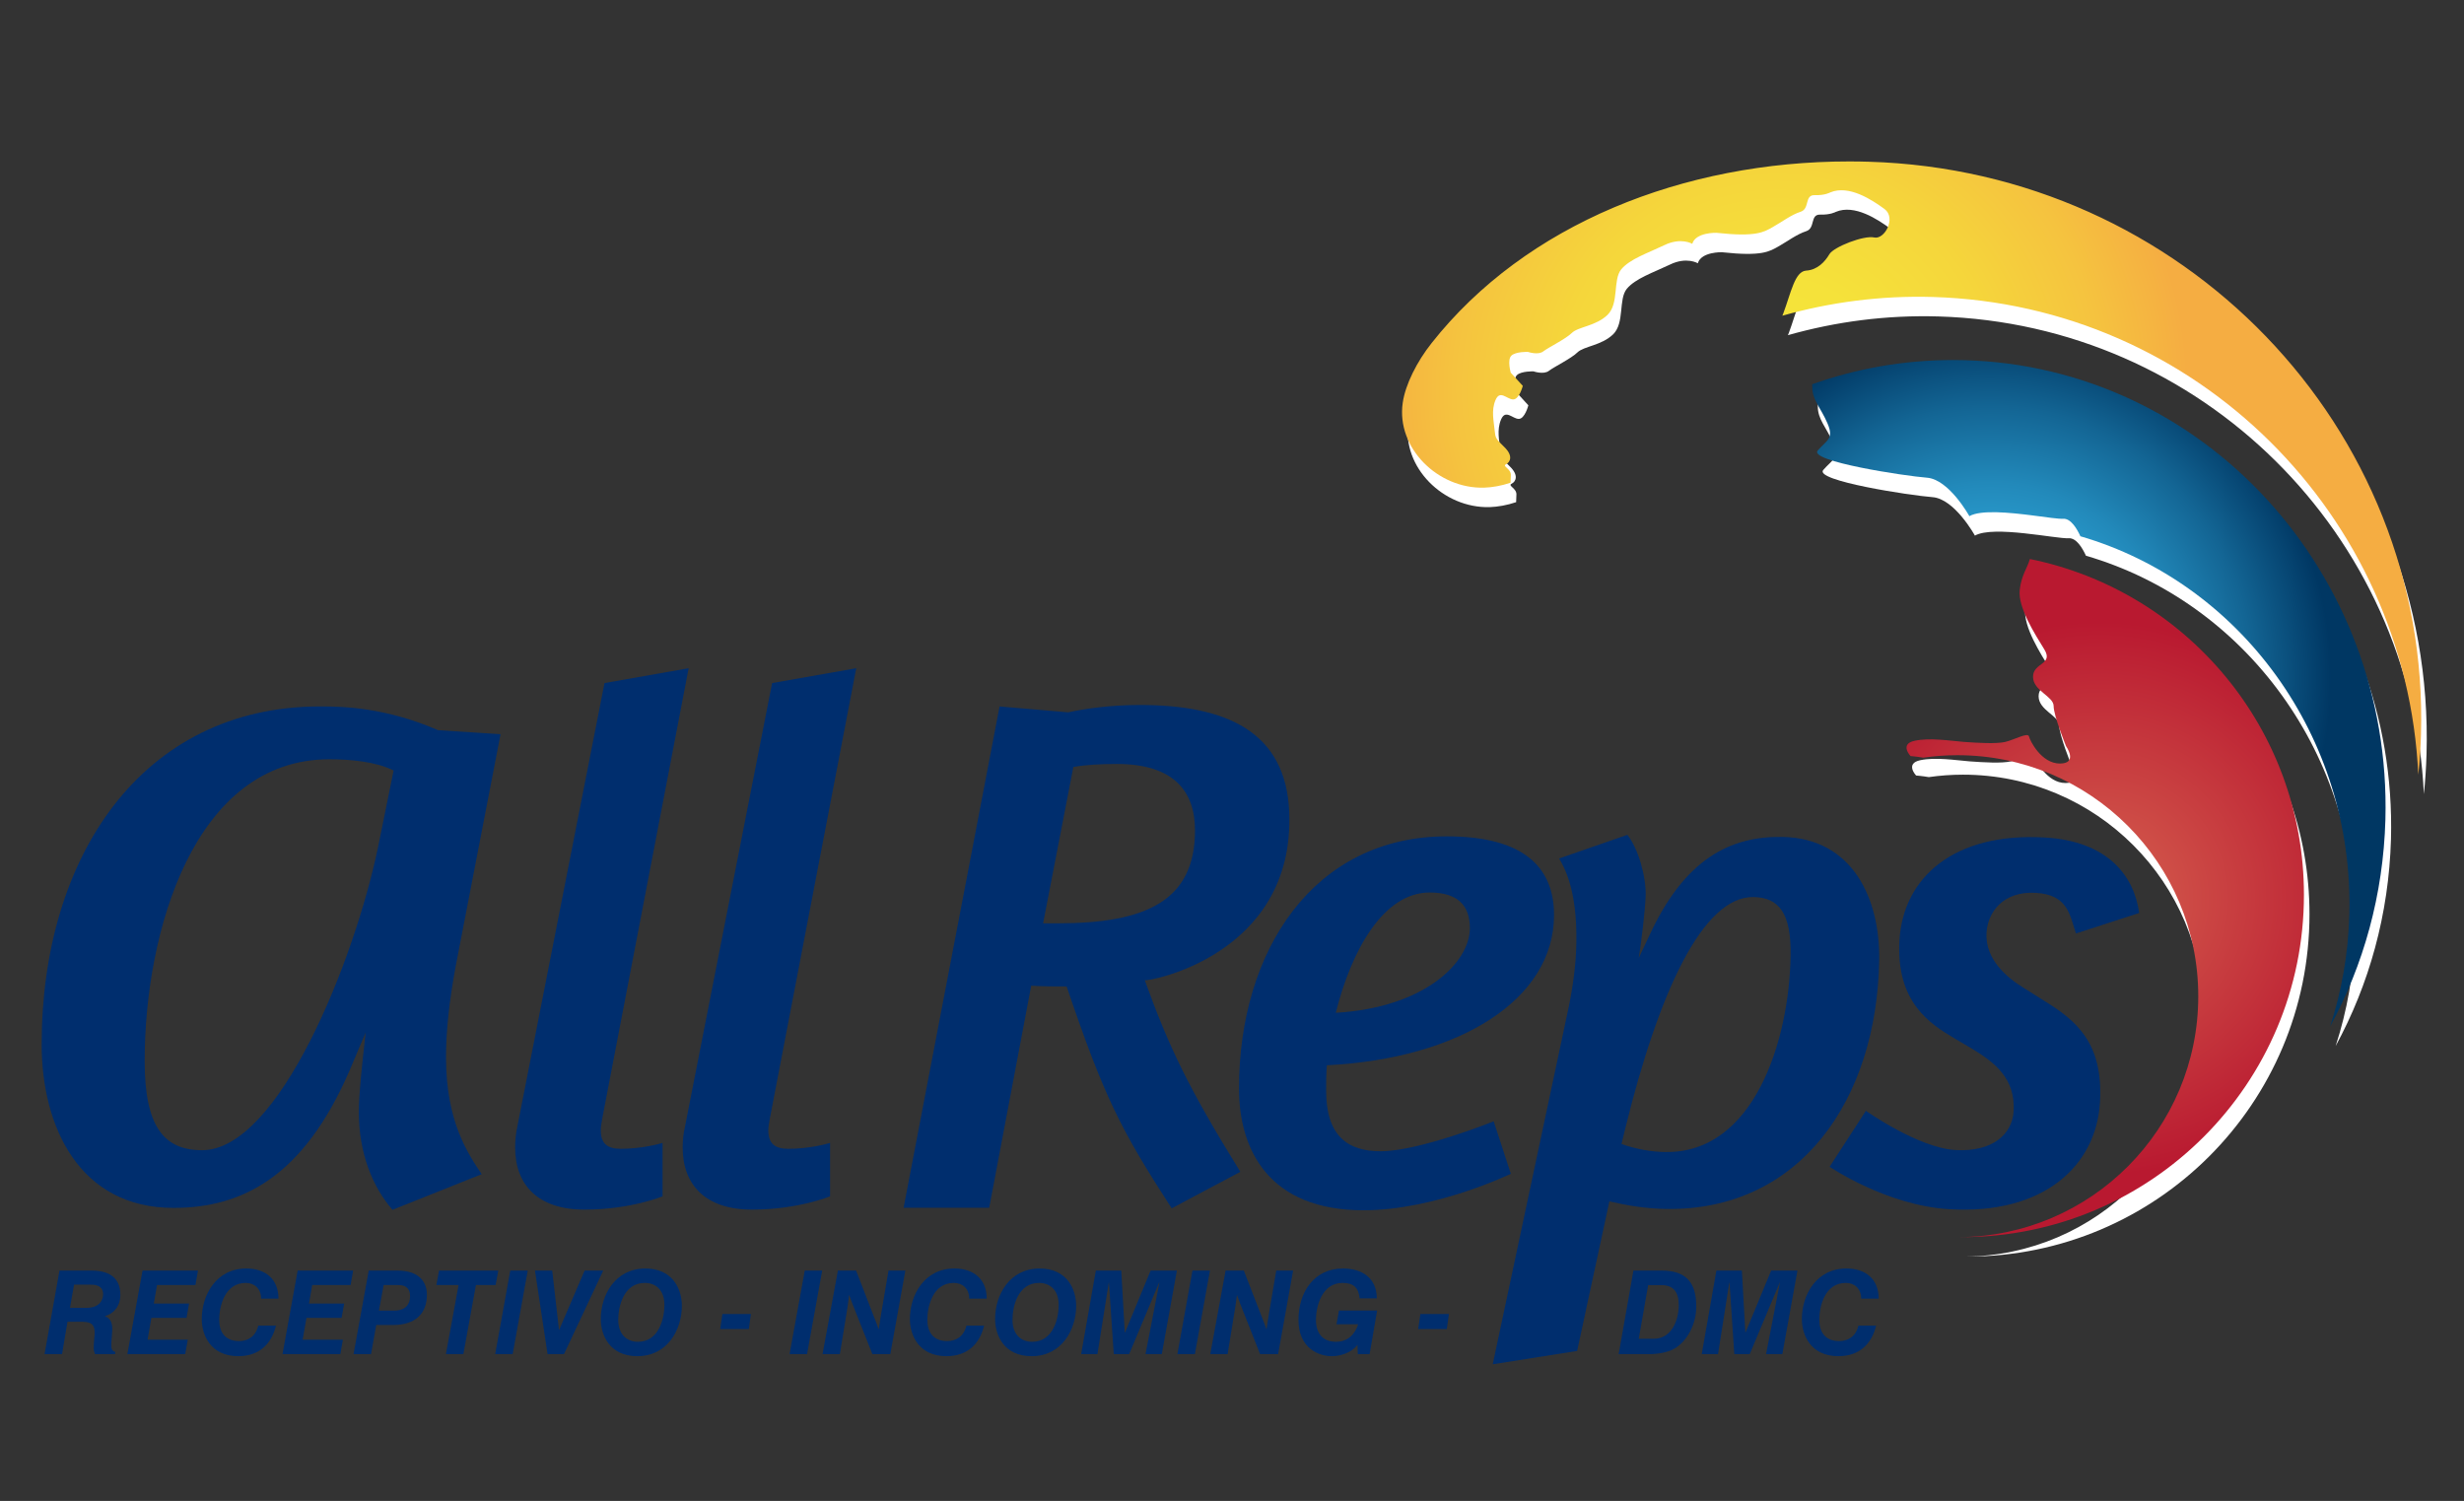 <?xml version="1.0" encoding="utf-8"?>
<!-- Generator: Adobe Illustrator 16.0.0, SVG Export Plug-In . SVG Version: 6.00 Build 0)  -->
<!DOCTYPE svg PUBLIC "-//W3C//DTD SVG 1.1//EN" "http://www.w3.org/Graphics/SVG/1.1/DTD/svg11.dtd">
<svg version="1.1" id="Capa_1" xmlns="http://www.w3.org/2000/svg" xmlns:xlink="http://www.w3.org/1999/xlink" x="0px" y="0px"
	 width="266.5px" height="162.346px" viewBox="0 0 266.5 162.346" enable-background="new 0 0 266.5 162.346" xml:space="preserve">
<rect x="0" y="0" width="266.5" height="162.346" fill="#333333" stroke="none"/>
<g>
	<path fill="#FFFFFF" d="M163.493,52.321c0.448-0.22,0.803-0.897-0.174-1.852c-0.971-0.955-0.971-0.955-1.063-1.87
		c-0.087-0.93-0.386-2.087,0.094-3.223c0.485-1.146,1.232-0.083,1.903-0.067c0.667,0.021,1.05-1.47,1.05-1.47l-1.298-1.42
		c0,0-0.405-1.397,0.058-1.841c0.456-0.451,1.795-0.412,1.795-0.412s1.11,0.389,1.679-0.064c0.573-0.438,2.387-1.315,3.073-1.984
		c0.693-0.678,2.596-0.734,3.864-1.958c1.26-1.238,0.556-3.79,1.474-4.917c0.931-1.125,2.849-1.755,4.669-2.625
		c1.8-0.875,3.014-0.144,3.014-0.144c0.376-1.262,2.608-1.192,2.608-1.192c4.341,0.475,5.141-0.08,6.114-0.627
		c0.97-0.546,1.991-1.325,3.002-1.648c1.013-0.331,0.394-1.828,1.508-1.793c1.113,0.036,1.688-0.294,1.688-0.294
		c2.034-0.862,4.55,0.82,5.87,1.785c1.306,0.961,0.008,3.339-1.106,3.081c-1.107-0.256-4.384,1.021-4.852,1.812
		c-0.469,0.798-1.275,1.698-2.514,1.776c-1.226,0.081-1.631,2.371-2.48,4.654c-0.03,0.075-0.061,0.144-0.096,0.226
		c5.178-1.467,10.642-2.193,16.29-2.026c28.493,0.844,51.188,23.586,52.497,51.663c0.151-1.425,0.244-2.859,0.287-4.317
		c0.979-33.227-25.759-60.981-59.729-61.979c-18.668-0.553-36.7,6.224-47.276,19.618c-1.581,1.989-2.843,4.48-3.123,6.464
		c-0.711,4.867,3.801,9.316,8.805,9.174c0.888-0.032,1.863-0.202,2.857-0.536c0.013-0.335,0.03-0.632,0.031-0.831
		C164.035,52.795,163.036,52.542,163.493,52.321"/>
	<path fill="#FFFFFF" d="M221.719,72.362c0.999,1.647-1.228,1.407-1.228,2.945c0,1.524,2.227,2.104,2.227,3.163
		s1.34,4.341,1.34,4.341s1.338,1.882-0.663,1.882c-2.007,0-3.231-2.467-3.343-2.932c-0.116-0.474-1.563,0.347-2.563,0.59
		c-1.002,0.226-2.895,0.113-4.458,0c-1.561-0.125-3.672-0.474-5.339-0.125c-1.679,0.351-0.451,1.656-0.451,1.656
		s0.668,0.049,1.373,0.172c1.204-0.172,2.438-0.264,3.7-0.264c14.387,0,26.046,11.667,26.046,26.065
		c0,14.342-11.58,25.979-25.899,26.063h0.304c20.456,0,37.023-16.583,37.023-37.04c0-17.938-12.728-32.88-29.638-36.309
		c-0.304,1.052-0.913,1.712-1.101,3.332C218.826,67.781,220.717,70.725,221.719,72.362"/>
	<path fill="#FFFFFF" d="M198.256,47.895c0.72,1.68-0.043,1.772-1.057,2.938c-1.024,1.164,9.419,2.759,11.818,2.94
		c2.396,0.183,4.584,4.16,4.584,4.16c1.992-1.138,8.834,0.369,10.147,0.284c0.82-0.048,1.479,1.05,1.863,1.892
		c17.216,5.011,29.609,21.602,29.084,40.947c-0.113,4.227-0.834,8.274-2.077,12.081c3.617-6.641,5.754-14.241,5.984-22.378
		c0.72-26.746-19.67-48.995-45.545-49.694c-5.764-0.148-11.316,0.772-16.464,2.605c0.004,0.082,0.029,0.156,0.017,0.241
		C196.581,45.348,197.534,46.2,198.256,47.895"/>
	<g>
		<path fill="#002E6E" d="M4.506,112.965c0-20.262,10.824-36.557,30.12-36.557c2.467,0,7.081,0.106,12.759,2.572l6.753,0.433
			l-4.829,24.974c-0.747,3.967-1.07,7.289-1.07,9.968c0,6.969,2.363,10.403,3.861,12.649l-9.648,3.854
			c-2.144-2.459-3.643-6.101-3.643-10.607c0-1.83,0.319-4.827,0.742-8.575l-1.817,4.287c-4.926,11.257-11.469,14.687-18.97,14.687
			C8.579,130.65,4.506,121.859,4.506,112.965 M40.864,91.747l1.71-8.411c-1.954-0.973-4.75-1.212-6.947-1.212
			c-14.624,0-19.981,18.637-19.981,32.646c0,7.075,2.071,9.639,6.211,9.639C30.144,124.409,38.306,103.937,40.864,91.747"/>
		<path fill="#002E6E" d="M71.664,129.4c0,0-3.464,1.435-8.456,1.435c-4.999,0-7.492-2.644-7.492-6.73
			c0-0.729,0.083-1.532,0.239-2.253l9.426-47.969l9.101-1.604l-9.341,48.69c-0.083,0.485-0.162,0.884-0.162,1.294
			c0,1.441,0.726,1.997,2.172,1.997c2.255,0,4.271-0.556,4.511-0.64V129.4z"/>
		<path fill="#002E6E" d="M89.777,129.4c0,0-3.453,1.435-8.45,1.435c-4.997,0-7.492-2.644-7.492-6.73
			c0-0.729,0.082-1.532,0.252-2.253l9.423-47.969l9.098-1.604l-9.341,48.69c-0.083,0.485-0.168,0.884-0.168,1.294
			c0,1.441,0.724,1.997,2.179,1.997c2.259,0,4.266-0.556,4.5-0.64V129.4z"/>
		<path fill="#002E6E" d="M156.481,90.462c8.294,0,11.598,3.317,11.598,8.513c0,9.147-10.231,15.534-24.567,16.247
			c-0.081,0.941-0.081,1.887-0.081,2.758c0,4.887,2.34,6.544,5.882,6.544c4.185,0,12.242-3.236,12.242-3.236l1.853,5.671
			c0,0-8.133,3.947-15.946,3.947c-10.153,0-13.455-6.456-13.455-13.164C134.006,102.844,142.056,90.462,156.481,90.462
			 M144.472,109.547c9.596-0.554,14.505-5.44,14.505-9.153c0-2.441-1.29-3.859-4.348-3.859
			C149.635,96.535,146.175,102.762,144.472,109.547"/>
		<path fill="#002E6E" d="M169.479,109.815c0.696-3.109,0.988-5.745,1.018-7.894c0.095-5.839-1.399-8.26-1.866-9.067l7.381-2.557
			c1.181,1.463,2.051,4.567,1.977,6.626c-0.066,1.669-0.482,5.105-0.747,6.697l1.081-2.291c3.84-8.418,8.793-10.894,14.437-10.805
			c7.644,0.121,10.594,6.723,10.489,13.348c-0.254,15.104-8.584,27.125-23.073,26.891c-2.176-0.033-4.264-0.387-6.109-0.82
			l-3.487,16.177l-9.129,1.444L169.479,109.815z M180.111,124.605c9.582,0.165,13.407-12.015,13.553-21.208
			c0.085-4.629-1.262-6.319-4.001-6.372c-5.479-0.08-10.232,10.228-13.86,24.958l-0.427,1.75
			C176.971,124.317,178.741,124.596,180.111,124.605"/>
		<path fill="#002E6E" d="M231.368,98.75l-6.837,2.217c-0.683-2.027-0.871-4.185-4.328-4.393c-3.616-0.216-5.21,2.149-5.344,4.293
			c-0.182,2.942,2.28,4.912,3.992,5.97l2.246,1.413c3.421,2.114,6.422,4.52,6.03,11.022c-0.427,6.826-6.076,12.13-16.285,11.52
			c-6.833-0.402-12.954-4.592-12.954-4.592l3.922-6.054c0,0,5.646,4.004,9.669,4.244c4.018,0.235,6.148-1.704,6.307-4.163
			c0.217-3.568-2.017-5.289-4.507-6.801l-1.945-1.146c-2.49-1.502-6.303-3.799-5.891-10.621c0.419-6.739,5.887-11.663,15.771-11.07
			C227.889,90.984,230.812,94.661,231.368,98.75"/>
		<path fill="#002E6E" d="M108.112,76.413l7.422,0.634c1.828-0.394,4.539-0.795,7.738-0.795c9.333,0,15.839,2.861,16.169,11.628
			c0.588,15.592-15.548,18.35-15.627,18.138c2.62,7.255,4.717,11.64,10.336,20.729l-7.426,3.949
			c-5.528-8.542-7.299-12.035-11.361-23.999c-1.196,0-2.472,0-3.83-0.081l-4.543,24.021h-9.259L108.112,76.413z M116.091,82.958
			l-3.273,16.912h1.593c9.581,0,14.838-2.47,14.838-10.061c0-4.224-2.31-7.177-8.45-7.177
			C119.04,82.632,117.442,82.719,116.091,82.958"/>
		<path fill="#002E6E" d="M6.435,137.428h3.434c1.824,0,3.147,0.677,3.147,2.623c0,1.253-0.731,2.044-1.677,2.311
			c0.306,0.124,0.808,0.341,0.808,1.418c0,0.253-0.11,1.363-0.11,1.58c0,0.542,0.024,0.723,0.422,0.866v0.238h-2.184
			c-0.085-0.204-0.141-0.412-0.141-0.645c0-0.523,0.075-1.041,0.104-1.571c0-0.679-0.079-1.281-1.313-1.281H7.299l-0.585,3.497H4.82
			L6.435,137.428z M7.567,141.457h1.812c1.336,0,1.773-0.81,1.773-1.463c0-1.042-1.006-1.042-1.386-1.042H8.009L7.567,141.457z"/>
		<polygon fill="#002E6E" points="15.417,137.428 21.417,137.428 21.14,138.993 16.984,138.993 16.636,140.996 20.452,140.996 
			20.173,142.547 16.372,142.547 15.962,144.907 20.309,144.907 20.035,146.464 13.776,146.464 		"/>
		<path fill="#002E6E" d="M28.242,140.461c0-1.07-0.734-1.698-1.654-1.698c-2.31,0-2.878,2.569-2.878,3.992
			c0,1.256,0.579,2.3,2.144,2.3c0.93,0,1.782-0.455,2.083-1.673h1.913c-0.505,2.064-1.884,3.307-4.074,3.307
			c-3.013,0-3.953-2.29-3.953-4.023c0-2.583,1.55-5.462,4.815-5.462c2.055,0,3.481,1.129,3.481,3.258H28.242z"/>
		<polygon fill="#002E6E" points="32.195,137.428 38.193,137.428 37.919,138.993 33.766,138.993 33.419,140.996 37.224,140.996 
			36.946,142.547 33.146,142.547 32.733,144.907 37.085,144.907 36.812,146.464 30.556,146.464 		"/>
		<path fill="#002E6E" d="M39.882,137.428h3.107c2.336,0,3.183,1.231,3.183,2.608c0,2.034-1.229,3.279-3.668,3.279h-1.812
			l-0.564,3.148h-1.888L39.882,137.428z M40.983,141.757h1.682c1.187,0,1.689-0.691,1.689-1.539c0-0.673-0.275-1.226-1.283-1.226
			h-1.578L40.983,141.757z"/>
		<polygon fill="#002E6E" points="49.6,138.993 47.198,138.993 47.488,137.428 53.897,137.428 53.604,138.993 51.477,138.993 
			50.118,146.464 48.229,146.464 		"/>
		<polygon fill="#002E6E" points="55.189,137.428 57.081,137.428 55.448,146.464 53.56,146.464 		"/>
		<polygon fill="#002E6E" points="63.231,137.428 65.243,137.428 61.002,146.464 59.222,146.464 57.862,137.428 59.725,137.428 
			60.463,143.874 		"/>
		<path fill="#002E6E" d="M69.8,137.204c3.006,0,3.95,2.293,3.95,4.028c0,2.578-1.544,5.457-4.819,5.457
			c-3.006,0-3.951-2.29-3.951-4.023C64.98,140.083,66.532,137.204,69.8,137.204 M68.995,145.132c2.299,0,2.867-2.57,2.867-3.987
			c0-1.661-0.994-2.382-2.122-2.382c-2.307,0-2.871,2.569-2.871,3.992C66.869,144.413,67.866,145.132,68.995,145.132"/>
		<polygon fill="#002E6E" points="78.133,142.124 81.216,142.124 80.992,143.755 77.892,143.755 		"/>
		<polygon fill="#002E6E" points="87.042,137.428 88.926,137.428 87.29,146.464 85.398,146.464 		"/>
		<polygon fill="#002E6E" points="94.828,143.203 95.037,143.792 95.321,142.009 96.099,137.428 97.922,137.428 96.295,146.464 
			94.353,146.464 92.17,140.954 91.839,140.06 91.68,141.293 90.838,146.464 88.965,146.464 90.626,137.428 92.59,137.428 		"/>
		<path fill="#002E6E" d="M104.83,140.461c0-1.07-0.729-1.698-1.664-1.698c-2.299,0-2.867,2.569-2.867,3.992
			c0,1.256,0.583,2.3,2.137,2.3c0.938,0,1.788-0.455,2.091-1.673h1.912c-0.499,2.064-1.885,3.307-4.071,3.307
			c-3.011,0-3.957-2.29-3.957-4.023c0-2.583,1.551-5.462,4.821-5.462c2.047,0,3.489,1.129,3.489,3.258H104.83z"/>
		<path fill="#002E6E" d="M112.445,137.204c3.008,0,3.95,2.293,3.95,4.028c0,2.578-1.544,5.457-4.817,5.457
			c-3.011,0-3.95-2.29-3.95-4.023C107.627,140.083,109.173,137.204,112.445,137.204 M111.637,145.132c2.3,0,2.87-2.57,2.87-3.987
			c0-1.661-0.997-2.382-2.126-2.382c-2.304,0-2.871,2.569-2.871,3.992C109.51,144.413,110.504,145.132,111.637,145.132"/>
		<polygon fill="#002E6E" points="118.524,137.428 121.273,137.428 121.651,144.122 121.682,144.122 124.447,137.428 
			127.291,137.428 125.658,146.464 123.895,146.464 125.393,138.738 125.365,138.738 122.127,146.464 120.461,146.464 
			119.941,138.738 119.919,138.738 118.699,146.464 116.935,146.464 		"/>
		<polygon fill="#002E6E" points="128.973,137.428 130.867,137.428 129.236,146.464 127.344,146.464 		"/>
		<polygon fill="#002E6E" points="136.77,143.203 136.979,143.792 137.26,142.009 138.037,137.428 139.861,137.428 138.239,146.464 
			136.287,146.464 134.113,140.954 133.785,140.06 133.618,141.293 132.777,146.464 130.9,146.464 132.559,137.428 134.527,137.428 
					"/>
		<path fill="#002E6E" d="M147.059,140.436c-0.12-1.131-0.641-1.673-1.849-1.673c-2.296,0-2.882,2.644-2.882,3.992
			c0,1.389,0.678,2.377,2.175,2.377c1.839,0,2.317-1.678,2.391-1.899h-2.34l0.269-1.486h4.124l-0.812,4.718h-1.279l-0.035-0.998
			c-0.731,0.94-1.99,1.223-2.784,1.223c-1.306,0-3.596-0.774-3.596-3.93c0-2.951,1.643-5.556,4.818-5.556
			c2.069,0,3.65,1.034,3.65,3.232H147.059z"/>
		<polygon fill="#002E6E" points="153.625,142.124 156.712,142.124 156.482,143.755 153.387,143.755 		"/>
		<path fill="#002E6E" d="M176.667,137.428h3.048c2.617,0,3.748,1.257,3.748,3.876c0,1.929-0.978,3.762-2.363,4.567
			c-0.97,0.568-2.477,0.593-2.529,0.593h-3.5L176.667,137.428z M177.243,144.805h1.614c2.012,0,2.715-2.115,2.715-3.654
			c0-1.418-0.602-2.149-1.874-2.149h-1.437L177.243,144.805z"/>
		<polygon fill="#002E6E" points="185.641,137.428 188.396,137.428 188.771,144.122 188.794,144.122 191.563,137.428 
			194.409,137.428 192.773,146.464 191.015,146.464 192.509,138.738 192.486,138.738 189.247,146.464 187.577,146.464 
			187.061,138.738 187.034,138.738 185.819,146.464 184.055,146.464 		"/>
		<path fill="#002E6E" d="M201.302,140.461c0-1.07-0.731-1.698-1.658-1.698c-2.302,0-2.872,2.569-2.872,3.992
			c0,1.256,0.583,2.3,2.142,2.3c0.929,0,1.792-0.455,2.088-1.673h1.916c-0.503,2.064-1.891,3.307-4.078,3.307
			c-3.009,0-3.954-2.29-3.954-4.023c0-2.583,1.547-5.462,4.821-5.462c2.05,0,3.487,1.129,3.487,3.258H201.302z"/>
	</g>
	<g>
		<defs>
			<path id="SVGID_1_" d="M154.84,37.109c-1.581,1.989-2.845,4.481-3.125,6.465c-0.707,4.869,3.802,9.314,8.805,9.172
				c0.891-0.028,1.865-0.201,2.857-0.534c0.015-0.333,0.03-0.632,0.033-0.831c0.023-0.692-0.976-0.944-0.52-1.164
				c0.446-0.224,0.803-0.9-0.174-1.853c-0.969-0.955-0.969-0.955-1.063-1.871c-0.082-0.931-0.385-2.087,0.099-3.223
				c0.482-1.146,1.229-0.083,1.898-0.067c0.671,0.021,1.053-1.468,1.053-1.468l-1.302-1.421c0,0-0.402-1.396,0.062-1.842
				c0.455-0.453,1.791-0.412,1.791-0.412s1.114,0.389,1.679-0.064c0.574-0.438,2.393-1.316,3.073-1.983
				c0.696-0.682,2.599-0.735,3.865-1.959c1.262-1.238,0.558-3.788,1.473-4.915c0.936-1.127,2.851-1.753,4.673-2.625
				c1.801-0.873,3.013-0.144,3.013-0.144c0.375-1.263,2.611-1.189,2.611-1.189c4.336,0.474,5.138-0.082,6.11-0.628
				c0.973-0.548,1.993-1.329,3.003-1.65c1.013-0.33,0.394-1.828,1.51-1.795c1.112,0.039,1.687-0.293,1.687-0.293
				c2.033-0.86,4.549,0.822,5.868,1.789c1.31,0.959,0.007,3.337-1.104,3.082c-1.111-0.259-4.385,1.019-4.853,1.81
				c-0.469,0.795-1.272,1.697-2.511,1.774c-1.229,0.082-1.634,2.371-2.483,4.656c-0.03,0.072-0.058,0.141-0.094,0.222
				c5.177-1.465,10.64-2.191,16.285-2.026c28.496,0.845,51.188,23.588,52.497,51.666c0.157-1.426,0.246-2.857,0.291-4.317
				c0.98-33.229-25.764-60.982-59.729-61.978c-0.708-0.023-1.415-0.032-2.118-0.032C182.094,17.46,165.014,24.223,154.84,37.109"/>
		</defs>
		<clipPath id="SVGID_2_">
			<use xlink:href="#SVGID_1_"  overflow="visible"/>
		</clipPath>
		
			<radialGradient id="SVGID_3_" cx="-1414.582" cy="904.818" r="0.302" gradientTransform="matrix(-199.212 -5.864 5.745 -194.938 -286807.875 168130.969)" gradientUnits="userSpaceOnUse">
			<stop  offset="0" style="stop-color:#F5E639"/>
			<stop  offset="0.198" style="stop-color:#F5E23A"/>
			<stop  offset="0.391" style="stop-color:#F5D63B"/>
			<stop  offset="0.582" style="stop-color:#F5C33F"/>
			<stop  offset="0.736" style="stop-color:#F5AD42"/>
			<stop  offset="1" style="stop-color:#F5AD42"/>
		</radialGradient>
		<polygon clip-path="url(#SVGID_2_)" fill="url(#SVGID_3_)" points="264.779,17.519 151.104,14.173 149.053,83.732 262.729,87.076 
					"/>
	</g>
	<g>
		<defs>
			<path id="SVGID_4_" d="M218.448,63.796c-0.225,1.88,1.664,4.825,2.671,6.462c0.997,1.647-1.232,1.406-1.232,2.944
				c0,1.524,2.229,2.106,2.229,3.166c0,1.055,1.342,4.338,1.342,4.338s1.337,1.88-0.665,1.88c-2.007,0-3.231-2.463-3.342-2.931
				c-0.117-0.472-1.564,0.35-2.563,0.593c-0.999,0.224-2.895,0.109-4.458,0c-1.561-0.125-3.672-0.477-5.34-0.125
				c-1.678,0.35-0.45,1.655-0.45,1.655s0.668,0.051,1.376,0.174c1.2-0.174,2.435-0.267,3.694-0.267
				c14.39,0,26.05,11.668,26.05,26.066c0,14.342-11.584,25.979-25.9,26.06h0.302c20.458,0,37.027-16.578,37.027-37.037
				c0-17.938-12.728-32.88-29.64-36.309C219.245,61.514,218.639,62.177,218.448,63.796"/>
		</defs>
		<clipPath id="SVGID_5_">
			<use xlink:href="#SVGID_4_"  overflow="visible"/>
		</clipPath>
		
			<radialGradient id="SVGID_6_" cx="-1416.888" cy="907.468" r="0.3" gradientTransform="matrix(-99.939 0 0 -99.979 -141375.125 90825.086)" gradientUnits="userSpaceOnUse">
			<stop  offset="0" style="stop-color:#D6614F"/>
			<stop  offset="1" style="stop-color:#B91930"/>
		</radialGradient>
		<rect x="205.412" y="60.465" clip-path="url(#SVGID_5_)" fill="url(#SVGID_6_)" width="43.776" height="73.346"/>
	</g>
	<g>
		<defs>
			<path id="SVGID_7_" d="M195.994,41.565c0.003,0.081,0.03,0.154,0.016,0.241c-0.031,1.437,0.923,2.289,1.646,3.985
				c0.718,1.679-0.046,1.771-1.058,2.938c-1.025,1.164,9.419,2.758,11.814,2.939c2.396,0.181,4.59,4.161,4.59,4.161
				c1.242-0.712,4.38-0.393,6.878-0.073c1.5,0.193,2.772,0.387,3.267,0.355c0.82-0.05,1.479,1.05,1.865,1.893
				c17.216,5.009,29.605,21.6,29.084,40.945c-0.113,4.227-0.834,8.274-2.079,12.083c3.615-6.643,5.755-14.242,5.982-22.379
				c0.721-26.748-19.668-48.996-45.544-49.697c-0.401-0.011-0.802-0.016-1.203-0.016C205.923,38.942,200.783,39.857,195.994,41.565"
				/>
		</defs>
		<clipPath id="SVGID_8_">
			<use xlink:href="#SVGID_7_"  overflow="visible"/>
		</clipPath>
		
			<radialGradient id="SVGID_9_" cx="-1415.777" cy="906.081" r="0.3" gradientTransform="matrix(-130.363 -3.513 3.708 -134.656 -187709.156 117110.352)" gradientUnits="userSpaceOnUse">
			<stop  offset="0" style="stop-color:#2EA7DA"/>
			<stop  offset="0.258" style="stop-color:#2EA7DA"/>
			<stop  offset="0.36" style="stop-color:#2B9FD1"/>
			<stop  offset="0.524" style="stop-color:#2289BA"/>
			<stop  offset="0.729" style="stop-color:#136594"/>
			<stop  offset="0.951" style="stop-color:#003763"/>
			<stop  offset="1" style="stop-color:#003763"/>
		</radialGradient>
		<polygon clip-path="url(#SVGID_8_)" fill="url(#SVGID_9_)" points="260.705,38.995 195.621,37.242 193.589,110.978 
			258.674,112.733 		"/>
	</g>
</g>
</svg>
